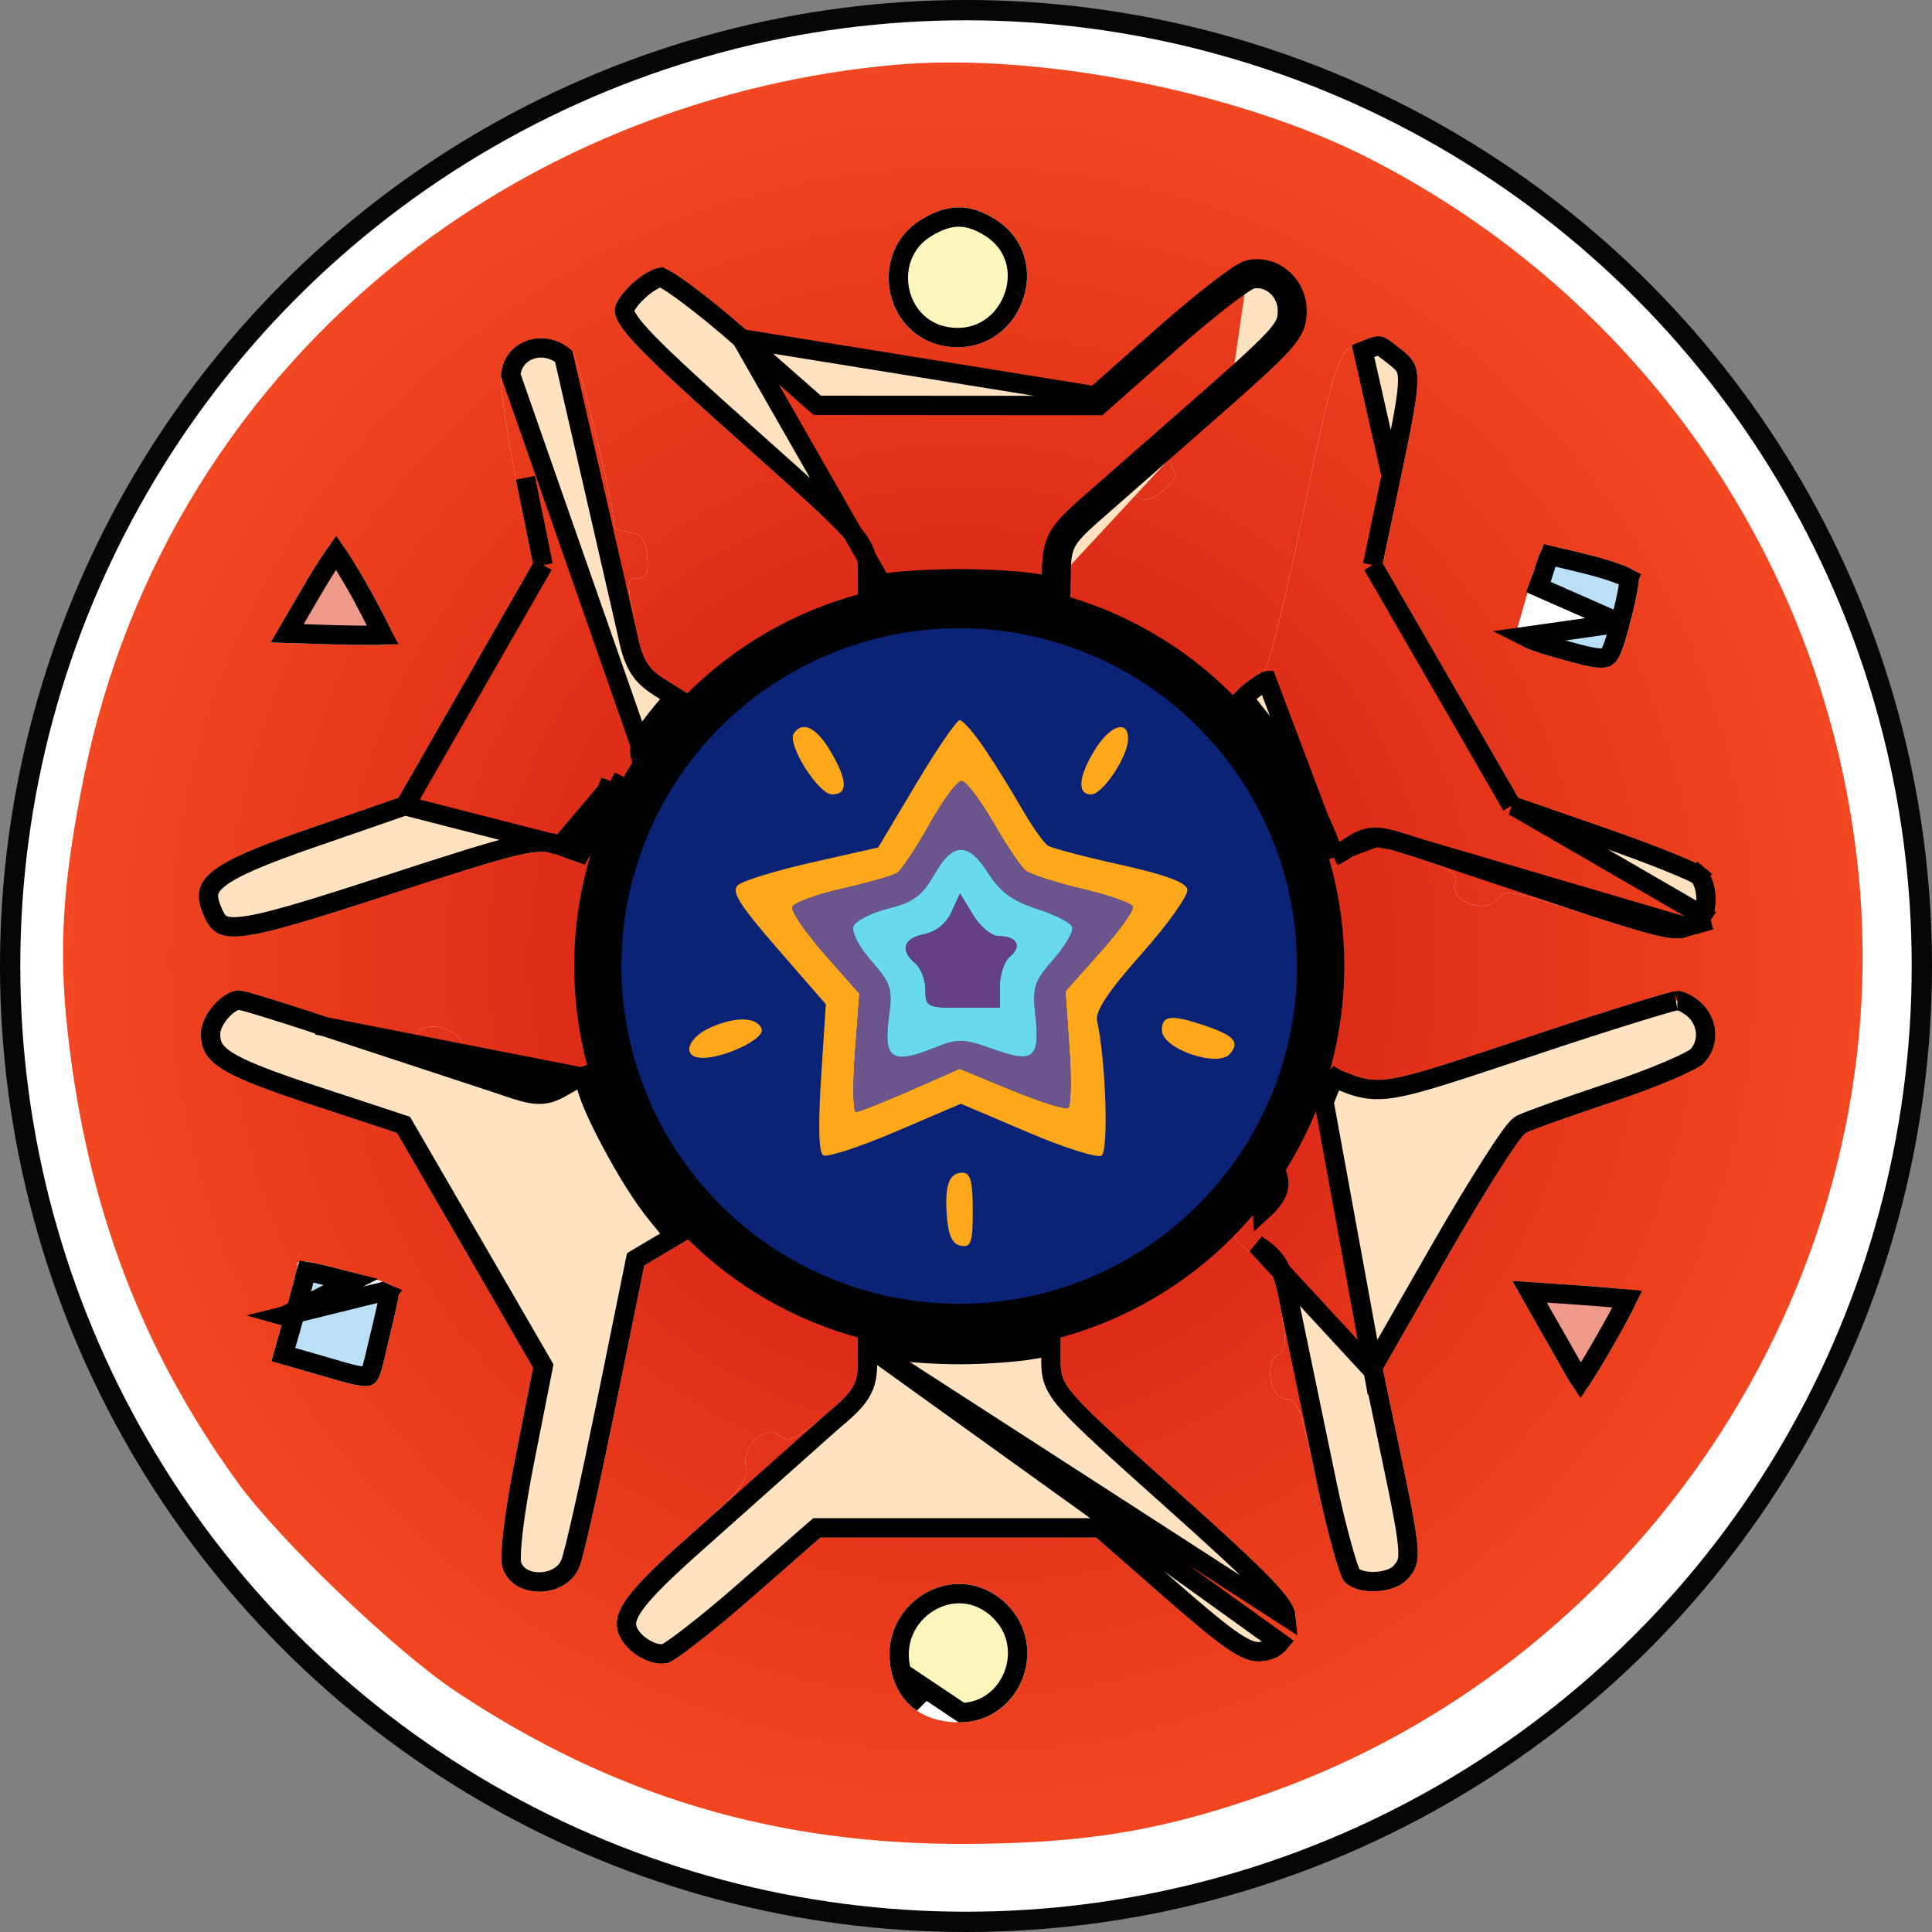 <svg width="20" height="20" viewBox="0 0 20 20" fill="none" xmlns="http://www.w3.org/2000/svg">
<rect x="0" y="0" width="20" height="20" fill="#808080" stroke="none"/>
<circle cx="10" cy="10" r="10" fill="#060606"/>
<circle cx="10" cy="10" r="9.79" fill="white"/>
<path d="M7.744 3.432L8.497 4.096L9.917 4.097L11.337 4.098L12.05 3.467C12.442 3.12 12.833 2.818 12.92 2.795C13.175 2.729 13.427 2.939 13.427 3.218C13.427 3.429 13.352 3.521 12.736 4.07C12.129 4.61 12.054 4.701 12.124 4.816C12.189 4.923 12.175 4.97 12.041 5.079C11.91 5.187 11.854 5.196 11.749 5.131C11.638 5.062 11.571 5.091 11.306 5.326C11.032 5.566 10.992 5.639 10.986 5.894L10.979 6.187L10.717 6.139C10.573 6.113 10.219 6.091 9.93 6.091C9.642 6.091 9.288 6.113 9.143 6.139L8.881 6.187V5.922C8.881 5.668 8.836 5.616 7.758 4.656C6.597 3.621 6.364 3.379 6.364 3.211C6.364 3.064 6.687 2.769 6.849 2.769C6.928 2.769 7.322 3.061 7.744 3.432Z" fill="url(#paint0_radial_2151_2956)"/>
<path d="M14.501 3.614C14.73 3.793 14.73 3.856 14.5 4.947L14.315 5.832L15.016 7.045L15.718 8.259L16.625 8.574C17.124 8.747 17.584 8.931 17.647 8.984C17.765 9.083 17.8 9.388 17.709 9.525C17.681 9.567 17.587 9.638 17.502 9.684C17.372 9.752 17.203 9.719 16.465 9.479C15.663 9.218 15.575 9.202 15.499 9.306C15.38 9.469 15.007 9.332 15.066 9.147C15.098 9.044 15.026 8.996 14.657 8.876C14.217 8.733 14.205 8.733 14.01 8.861C13.776 9.016 13.706 9.025 13.706 8.904C13.706 8.736 13.235 7.84 12.981 7.525C12.729 7.213 12.728 7.209 12.868 7.093C12.945 7.029 13.043 6.965 13.084 6.951C13.124 6.938 13.297 6.251 13.467 5.425C13.813 3.744 13.85 3.631 14.073 3.541C14.294 3.452 14.296 3.452 14.501 3.614Z" fill="url(#paint1_radial_2151_2956)"/>
<path d="M17.622 10.392C17.797 10.566 17.802 10.841 17.635 11.008C17.565 11.079 17.148 11.256 16.709 11.402C16.269 11.549 15.859 11.695 15.798 11.726C15.736 11.758 15.377 12.321 15.001 12.979L14.315 14.173L14.501 15.062C14.719 16.101 14.723 16.178 14.57 16.348C14.428 16.505 14.037 16.517 13.914 16.368C13.864 16.308 13.74 15.86 13.638 15.371C13.477 14.607 13.432 14.483 13.316 14.483C13.149 14.483 13.082 14.105 13.235 14.02C13.317 13.973 13.321 13.891 13.257 13.538C13.191 13.174 13.147 13.091 12.954 12.969C12.71 12.814 12.719 12.716 13.001 12.461C13.192 12.287 13.185 12.181 12.974 12.043C12.82 11.942 12.81 11.909 12.882 11.75C12.94 11.624 13.001 11.583 13.09 11.611C13.16 11.633 13.277 11.669 13.351 11.692C13.463 11.727 13.508 11.673 13.613 11.377C13.708 11.109 13.767 11.03 13.846 11.064L13.858 11.069C13.966 11.115 14.047 11.149 14.131 11.166C14.377 11.217 14.652 11.125 15.728 10.766L15.769 10.752C16.577 10.482 17.293 10.26 17.36 10.257C17.428 10.254 17.546 10.315 17.622 10.392Z" fill="url(#paint2_radial_2151_2956)"/>
<path d="M9.93 13.923C10.18 13.923 10.518 13.899 10.682 13.87L10.979 13.817V14.089C10.979 14.353 11.015 14.393 12.185 15.438C13.173 16.321 13.396 16.554 13.412 16.723C13.441 17.007 13.284 17.198 13.024 17.198C12.857 17.198 12.659 17.064 12.08 16.557L11.348 15.916H9.921H8.494L7.78 16.54C7.387 16.884 7.001 17.185 6.921 17.211C6.747 17.266 6.463 17.096 6.4 16.9C6.332 16.685 6.489 16.473 7.15 15.888C7.654 15.442 7.756 15.319 7.723 15.191C7.669 14.976 7.923 14.74 8.075 14.865C8.162 14.938 8.239 14.902 8.53 14.659C8.842 14.398 8.881 14.334 8.881 14.091V13.817L9.178 13.87C9.342 13.899 9.68 13.923 9.93 13.923Z" fill="url(#paint3_radial_2151_2956)"/>
<path d="M3.395 10.533C4.151 10.787 4.239 10.803 4.314 10.7C4.428 10.545 4.79 10.66 4.79 10.852C4.79 10.953 4.891 11.021 5.195 11.126C5.584 11.259 5.609 11.26 5.813 11.143C6.081 10.989 6.154 10.989 6.154 11.143C6.155 11.333 6.595 12.162 6.88 12.51L7.137 12.823L6.903 12.961L6.669 13.099L6.372 14.56C6.209 15.364 6.042 16.108 6.001 16.214C5.866 16.564 5.287 16.563 5.199 16.213C5.171 16.099 5.226 15.646 5.335 15.09L5.519 14.158L4.814 12.943L4.11 11.727L3.227 11.436C2.269 11.12 2.081 10.999 2.081 10.7C2.081 10.507 2.306 10.252 2.476 10.252C2.522 10.252 2.935 10.378 3.395 10.533Z" fill="url(#paint4_radial_2151_2956)"/>
<path d="M5.925 3.635C5.987 3.693 6.364 5.266 6.364 5.466C6.364 5.478 6.435 5.497 6.521 5.509C6.642 5.526 6.684 5.585 6.7 5.759C6.717 5.928 6.694 5.986 6.613 5.986C6.482 5.986 6.482 5.994 6.583 6.499C6.651 6.834 6.7 6.918 6.898 7.041L7.133 7.187L6.923 7.442C6.676 7.742 6.666 7.811 6.853 7.928C7.016 8.03 7.03 8.147 6.901 8.324C6.814 8.442 6.794 8.443 6.591 8.338L6.373 8.225L6.234 8.592C6.157 8.793 6.069 8.952 6.037 8.944C6.005 8.936 5.883 8.892 5.766 8.847C5.575 8.772 5.404 8.813 4.032 9.26C2.38 9.798 2.236 9.811 2.093 9.435C1.963 9.093 2.168 8.935 3.204 8.577L4.126 8.259L4.821 7.046L5.517 5.833L5.342 4.966C5.245 4.489 5.176 3.997 5.188 3.873C5.223 3.515 5.651 3.376 5.925 3.635Z" fill="url(#paint5_radial_2151_2956)"/>
<path fill-rule="evenodd" clip-rule="evenodd" d="M4.207 2.646C5.636 1.531 7.419 0.835 9.266 0.671C10.739 0.541 12.799 0.944 14.147 1.626C17.006 3.073 18.918 5.854 19.238 9.028C19.652 13.139 17.1 17.139 13.161 18.552C12.066 18.946 11.249 19.084 10 19.088C8.029 19.096 6.35 18.594 4.721 17.511C4.097 17.097 2.899 15.949 2.463 15.35C1.46 13.967 0.897 12.476 0.699 10.671C0.604 9.806 0.65 9.114 0.874 8.014C1.311 5.877 2.48 3.993 4.207 2.646ZM9.766 3.58C10.56 3.729 10.973 2.666 10.281 2.256C10.023 2.104 9.806 2.11 9.535 2.275C8.989 2.608 9.14 3.463 9.766 3.58ZM8.497 4.096L7.744 3.432C7.322 3.061 6.928 2.769 6.849 2.769C6.687 2.769 6.364 3.064 6.364 3.211C6.364 3.379 6.597 3.621 7.758 4.656C8.836 5.616 8.881 5.668 8.881 5.922V6.187L9.143 6.139C9.288 6.113 9.642 6.091 9.93 6.091C10.219 6.091 10.573 6.113 10.717 6.139L10.979 6.187L10.986 5.894C10.992 5.639 11.032 5.566 11.306 5.326C11.571 5.091 11.638 5.062 11.749 5.131C11.854 5.196 11.91 5.187 12.041 5.079C12.175 4.97 12.189 4.923 12.124 4.816C12.054 4.701 12.129 4.61 12.736 4.07C13.352 3.521 13.427 3.429 13.427 3.218C13.427 2.939 13.175 2.729 12.92 2.795C12.833 2.818 12.442 3.12 12.05 3.467L11.337 4.098L9.917 4.097L8.497 4.096ZM6.364 5.466C6.364 5.266 5.987 3.693 5.925 3.635C5.651 3.376 5.223 3.515 5.188 3.873C5.176 3.997 5.245 4.489 5.342 4.966L5.517 5.833L4.821 7.046L4.126 8.259L3.204 8.577C2.168 8.935 1.963 9.093 2.093 9.435C2.236 9.811 2.38 9.798 4.032 9.26C5.404 8.813 5.575 8.772 5.766 8.847C5.883 8.892 6.005 8.936 6.037 8.944C6.069 8.952 6.157 8.793 6.234 8.592L6.373 8.225L6.591 8.338C6.794 8.443 6.814 8.442 6.901 8.324C7.03 8.147 7.016 8.03 6.853 7.928C6.666 7.811 6.676 7.742 6.923 7.442L7.133 7.187L6.898 7.041C6.7 6.918 6.651 6.834 6.583 6.499C6.482 5.994 6.482 5.986 6.613 5.986C6.694 5.986 6.717 5.928 6.7 5.759C6.684 5.585 6.642 5.526 6.521 5.509C6.435 5.497 6.364 5.478 6.364 5.466ZM14.5 4.947C14.73 3.856 14.73 3.793 14.501 3.614C14.296 3.452 14.294 3.452 14.073 3.541C13.85 3.631 13.813 3.744 13.467 5.425C13.297 6.251 13.124 6.938 13.084 6.951C13.043 6.965 12.945 7.029 12.868 7.093C12.728 7.209 12.729 7.213 12.981 7.525C13.235 7.84 13.706 8.736 13.706 8.904C13.706 9.025 13.776 9.016 14.01 8.861C14.205 8.733 14.217 8.733 14.657 8.876C15.026 8.996 15.098 9.044 15.066 9.147C15.007 9.332 15.38 9.469 15.499 9.306C15.575 9.202 15.663 9.218 16.465 9.479C17.203 9.719 17.372 9.752 17.502 9.684C17.587 9.638 17.681 9.567 17.709 9.525C17.8 9.388 17.765 9.083 17.647 8.984C17.584 8.931 17.124 8.747 16.625 8.574L15.718 8.259L15.016 7.045L14.315 5.832L14.5 4.947ZM4.101 6.664C4.115 6.65 3.993 6.397 3.83 6.104C3.666 5.81 3.509 5.569 3.482 5.568C3.454 5.567 3.29 5.81 3.117 6.109L2.803 6.651L3.438 6.671C3.788 6.682 4.086 6.679 4.101 6.664ZM16.964 5.944C16.948 5.901 16.729 5.815 16.478 5.751C16.226 5.688 16.006 5.637 15.987 5.637C15.969 5.637 15.903 5.817 15.84 6.039C15.778 6.26 15.711 6.494 15.692 6.56C15.664 6.654 15.736 6.702 16.028 6.786L16.035 6.788C16.417 6.898 16.588 6.947 16.688 6.884C16.769 6.833 16.804 6.708 16.866 6.481L16.868 6.476C16.937 6.226 16.98 5.986 16.964 5.944ZM10.582 8.378C10.479 8.197 10.304 7.915 10.194 7.752C10.084 7.588 9.967 7.455 9.935 7.455C9.904 7.455 9.7 7.751 9.484 8.114L9.091 8.773L8.409 8.927C8.034 9.012 7.687 9.118 7.638 9.164C7.568 9.229 7.652 9.364 8.049 9.821L8.549 10.396L8.5 11.156C8.468 11.652 8.476 11.931 8.523 11.96C8.562 11.984 8.899 11.874 9.271 11.715L9.947 11.426L10.635 11.719C11.013 11.881 11.358 11.99 11.403 11.963C11.478 11.916 11.448 10.981 11.357 10.567C11.336 10.468 11.472 10.263 11.82 9.871C12.091 9.566 12.304 9.268 12.292 9.208C12.278 9.134 12.065 9.055 11.6 8.952C11.23 8.87 10.892 8.781 10.849 8.755C10.806 8.728 10.686 8.558 10.582 8.378ZM8.614 8.224C8.781 8.224 8.775 8.079 8.595 7.773C8.45 7.528 8.301 7.458 8.217 7.595C8.147 7.708 8.473 8.224 8.614 8.224ZM11.295 8.224C11.416 8.224 11.678 7.83 11.678 7.647C11.679 7.446 11.49 7.508 11.335 7.76C11.163 8.038 11.147 8.224 11.295 8.224ZM4.314 10.7C4.239 10.803 4.151 10.787 3.395 10.533C2.935 10.378 2.522 10.252 2.476 10.252C2.306 10.252 2.081 10.507 2.081 10.7C2.081 10.999 2.269 11.12 3.227 11.436L4.11 11.727L4.814 12.943L5.519 14.158L5.335 15.09C5.226 15.646 5.171 16.099 5.199 16.213C5.287 16.563 5.866 16.564 6.001 16.214C6.042 16.108 6.209 15.364 6.372 14.56L6.669 13.099L6.903 12.961L7.137 12.823L6.88 12.51C6.595 12.162 6.155 11.333 6.154 11.143C6.154 10.989 6.081 10.989 5.813 11.143C5.609 11.26 5.584 11.259 5.195 11.126C4.891 11.021 4.79 10.953 4.79 10.852C4.79 10.66 4.428 10.545 4.314 10.7ZM17.635 11.008C17.802 10.841 17.797 10.566 17.622 10.392C17.546 10.315 17.428 10.254 17.36 10.257C17.293 10.26 16.577 10.482 15.769 10.752L15.728 10.766C14.652 11.125 14.377 11.217 14.131 11.166C14.047 11.149 13.966 11.115 13.858 11.069L13.846 11.064C13.767 11.03 13.708 11.109 13.613 11.377C13.508 11.673 13.463 11.727 13.351 11.692C13.277 11.669 13.16 11.633 13.09 11.611C13.001 11.583 12.94 11.624 12.882 11.75C12.81 11.909 12.82 11.942 12.974 12.043C13.185 12.181 13.192 12.287 13.001 12.461C12.719 12.716 12.71 12.814 12.954 12.969C13.147 13.091 13.191 13.174 13.257 13.538C13.321 13.891 13.317 13.973 13.235 14.02C13.082 14.105 13.149 14.483 13.316 14.483C13.432 14.483 13.477 14.607 13.638 15.371C13.74 15.86 13.864 16.308 13.914 16.368C14.037 16.517 14.428 16.505 14.57 16.348C14.723 16.178 14.719 16.101 14.501 15.062L14.315 14.173L15.001 12.979C15.377 12.321 15.736 11.758 15.798 11.726C15.859 11.695 16.269 11.549 16.709 11.402C17.148 11.256 17.565 11.079 17.635 11.008ZM7.275 10.951C7.506 10.951 7.917 10.752 7.885 10.655C7.843 10.528 7.623 10.519 7.36 10.634C7.107 10.746 7.052 10.951 7.275 10.951ZM12.735 10.908C12.837 10.784 12.774 10.718 12.455 10.611C12.121 10.5 12.028 10.511 12.028 10.665C12.028 10.858 12.61 11.058 12.735 10.908ZM9.948 12.896C10.052 12.916 10.07 12.863 10.07 12.53C10.07 12.226 10.046 12.14 9.963 12.14C9.822 12.14 9.776 12.275 9.803 12.604C9.819 12.794 9.861 12.88 9.948 12.896ZM4.133 13.365C4.134 13.327 3.92 13.241 3.658 13.174C3.112 13.034 3.077 13.03 3.077 13.102C3.077 13.131 3.017 13.365 2.943 13.623L2.809 14.092L3.17 14.195C3.232 14.213 3.288 14.229 3.339 14.244L3.339 14.244C3.655 14.337 3.793 14.377 3.869 14.326C3.927 14.286 3.949 14.192 3.988 14.026C3.996 13.991 4.005 13.953 4.016 13.911C4.08 13.649 4.133 13.403 4.133 13.365ZM16.367 14.447C16.416 14.448 17.016 13.397 16.983 13.369C16.969 13.358 16.665 13.328 16.306 13.304L15.655 13.26L15.884 13.661C16.009 13.882 16.161 14.149 16.221 14.255C16.28 14.361 16.346 14.447 16.367 14.447ZM10.682 13.87C10.518 13.899 10.18 13.923 9.93 13.923C9.68 13.923 9.342 13.899 9.178 13.87L8.881 13.817V14.091C8.881 14.334 8.842 14.398 8.53 14.659C8.239 14.902 8.162 14.938 8.075 14.865C7.923 14.74 7.669 14.976 7.723 15.191C7.756 15.319 7.654 15.442 7.15 15.888C6.489 16.473 6.332 16.685 6.4 16.9C6.463 17.096 6.747 17.266 6.921 17.211C7.001 17.185 7.387 16.884 7.78 16.54L8.494 15.916H9.921H11.348L12.08 16.557C12.659 17.064 12.857 17.198 13.024 17.198C13.284 17.198 13.441 17.007 13.412 16.723C13.396 16.554 13.173 16.321 12.185 15.438C11.015 14.393 10.979 14.353 10.979 14.089V13.817L10.682 13.87ZM9.956 17.829C10.569 17.813 10.863 17.048 10.425 16.61C9.898 16.083 9.037 16.613 9.237 17.341C9.326 17.661 9.587 17.839 9.956 17.829Z" fill="url(#paint6_radial_2151_2956)"/>
<path d="M16.771 6.449L16.771 6.449C16.805 6.326 16.832 6.207 16.849 6.114C16.858 6.067 16.863 6.029 16.866 6.001C16.866 5.997 16.866 5.994 16.867 5.991C16.846 5.979 16.814 5.965 16.773 5.948C16.689 5.915 16.576 5.879 16.453 5.848C16.328 5.817 16.21 5.788 16.122 5.768C16.09 5.76 16.062 5.754 16.04 5.749C16.035 5.76 16.03 5.774 16.024 5.789C15.999 5.859 15.967 5.957 15.937 6.066C15.937 6.066 15.937 6.066 15.937 6.066L15.84 6.039L16.771 6.449ZM16.771 6.449L16.77 6.455C16.77 6.455 16.77 6.455 16.77 6.455C16.738 6.57 16.715 6.652 16.691 6.711C16.667 6.771 16.648 6.791 16.635 6.8C16.618 6.81 16.583 6.82 16.485 6.803C16.388 6.786 16.256 6.748 16.063 6.692L16.035 6.788L16.063 6.692L16.055 6.69C16.055 6.69 16.055 6.69 16.055 6.69C15.907 6.647 15.832 6.618 15.796 6.594C15.792 6.591 15.79 6.589 15.788 6.588L16.771 6.449ZM2.943 13.623L3.039 13.65L2.933 14.023L3.198 14.099L3.17 14.195L3.198 14.099C3.262 14.117 3.319 14.134 3.371 14.149C3.501 14.188 3.598 14.216 3.673 14.232C3.784 14.257 3.808 14.246 3.813 14.243C3.817 14.24 3.831 14.227 3.851 14.161C3.863 14.12 3.875 14.071 3.89 14.008C3.898 13.973 3.907 13.933 3.918 13.887C3.95 13.757 3.98 13.63 4.001 13.533C4.011 13.484 4.02 13.442 4.026 13.411C4.026 13.409 4.026 13.406 4.027 13.404C4.009 13.396 3.986 13.385 3.957 13.373L2.943 13.623ZM2.943 13.623L3.039 13.65C3.076 13.521 3.11 13.397 3.135 13.301C3.147 13.254 3.157 13.213 3.164 13.181C3.166 13.174 3.167 13.167 3.169 13.161C3.243 13.172 3.379 13.206 3.633 13.271L2.943 13.623ZM3.177 13.097C3.177 13.097 3.177 13.098 3.177 13.1L3.177 13.097Z" fill="#BAE0F7" stroke="black" stroke-width="0.2"/>
<path d="M9.334 17.314L9.334 17.314C9.372 17.454 9.446 17.557 9.548 17.626L9.334 17.314ZM9.334 17.314C9.246 16.997 9.389 16.727 9.611 16.59C9.832 16.454 10.127 16.454 10.354 16.681C10.733 17.059 10.474 17.715 9.953 17.729L9.334 17.314Z" fill="#FCF5BE" stroke="black" stroke-width="0.2"/>
<path d="M3.963 6.576C3.957 6.562 3.95 6.548 3.942 6.532C3.894 6.433 3.823 6.298 3.742 6.152L3.963 6.576ZM3.963 6.576C3.942 6.577 3.919 6.577 3.894 6.577C3.776 6.578 3.615 6.576 3.442 6.571L3.442 6.571L2.973 6.556L3.204 6.159L3.204 6.159C3.289 6.011 3.372 5.878 3.437 5.782C3.453 5.759 3.467 5.738 3.48 5.72C3.492 5.737 3.506 5.758 3.521 5.78C3.582 5.875 3.661 6.007 3.742 6.152L3.963 6.576ZM3.438 6.669L3.438 6.669L3.438 6.669ZM16.846 13.449C16.838 13.466 16.829 13.484 16.819 13.504C16.767 13.605 16.695 13.737 16.619 13.869C16.544 14.002 16.466 14.132 16.404 14.229C16.389 14.254 16.375 14.275 16.362 14.294C16.345 14.269 16.326 14.239 16.308 14.206C16.248 14.1 16.096 13.833 15.97 13.612L15.834 13.372L16.3 13.404C16.3 13.404 16.3 13.404 16.3 13.404C16.478 13.416 16.643 13.429 16.764 13.441C16.794 13.444 16.822 13.447 16.846 13.449Z" fill="#EF9989" stroke="black" stroke-width="0.2"/>
<path d="M6.636 8.249L6.636 8.249C6.688 8.275 6.723 8.293 6.75 8.304C6.765 8.31 6.775 8.313 6.78 8.314L6.636 8.249ZM6.636 8.249L6.419 8.136L6.319 8.085M6.636 8.249L6.319 8.085M6.319 8.085L6.279 8.19M6.319 8.085L6.279 8.19M6.279 8.19L6.14 8.556C6.14 8.556 6.14 8.556 6.14 8.556C6.103 8.654 6.064 8.739 6.031 8.798C6.023 8.811 6.017 8.822 6.011 8.831C5.961 8.814 5.883 8.785 5.802 8.754L5.802 8.753M6.279 8.19L5.802 8.753M5.802 8.753C5.745 8.731 5.686 8.716 5.607 8.717C5.531 8.717 5.44 8.731 5.318 8.76C5.075 8.818 4.685 8.942 4 9.165C3.587 9.299 3.27 9.401 3.024 9.471C2.777 9.542 2.607 9.58 2.487 9.591C2.367 9.602 2.314 9.584 2.283 9.561C2.249 9.537 2.222 9.493 2.186 9.4C2.157 9.324 2.153 9.272 2.163 9.231C2.173 9.192 2.201 9.147 2.272 9.091C2.421 8.976 2.714 8.852 3.236 8.672L4.158 8.353L4.193 8.341M5.802 8.753L4.193 8.341M4.193 8.341L4.212 8.309M4.193 8.341L4.212 8.309M4.212 8.309L4.908 7.096L5.604 5.883L5.622 5.85M4.212 8.309L5.622 5.85M5.622 5.85L5.615 5.813M5.622 5.85L5.615 5.813M5.615 5.813L5.439 4.946M5.615 5.813L5.439 4.946M14.402 4.927L14.402 4.927C14.518 4.375 14.572 4.1 14.572 3.939C14.572 3.862 14.56 3.823 14.543 3.795C14.525 3.765 14.496 3.737 14.439 3.692C14.386 3.651 14.352 3.624 14.324 3.605C14.296 3.587 14.284 3.583 14.276 3.582C14.27 3.581 14.259 3.58 14.232 3.588C14.203 3.596 14.167 3.611 14.11 3.634L14.402 4.927ZM14.402 4.927L14.216 5.811L14.208 5.849M14.402 4.927L14.208 5.849M14.208 5.849L14.228 5.882M14.208 5.849L14.228 5.882M14.228 5.882L14.929 7.095L15.631 8.309L15.649 8.341M14.228 5.882L15.649 8.341M15.649 8.341L15.685 8.353M15.649 8.341L15.685 8.353M15.685 8.353L16.592 8.668C16.84 8.754 17.078 8.843 17.262 8.917C17.354 8.954 17.431 8.987 17.489 9.013C17.518 9.026 17.541 9.038 17.558 9.047C17.578 9.057 17.584 9.062 17.583 9.061L17.647 8.984L17.583 9.061C17.612 9.086 17.646 9.155 17.657 9.251C17.668 9.346 17.652 9.429 17.625 9.469L17.709 9.525M15.685 8.353L17.709 9.525M17.709 9.525L17.625 9.469C17.621 9.476 17.602 9.496 17.566 9.524C17.532 9.549 17.492 9.575 17.455 9.595L17.455 9.595M17.709 9.525L17.455 9.595M17.455 9.595C17.419 9.614 17.372 9.627 17.23 9.599C17.087 9.57 16.866 9.504 16.496 9.384C16.495 9.384 16.495 9.384 16.495 9.384L14.688 8.781L14.688 8.781M17.455 9.595L14.688 8.781M14.688 8.781C14.578 8.745 14.493 8.718 14.424 8.699M14.688 8.781L14.424 8.699M3.363 10.628L3.363 10.627C3.134 10.55 2.916 10.481 2.751 10.43C2.668 10.405 2.599 10.384 2.548 10.37C2.522 10.364 2.502 10.358 2.487 10.355C2.479 10.353 2.474 10.352 2.472 10.352C2.454 10.353 2.427 10.361 2.393 10.381C2.359 10.401 2.322 10.432 2.289 10.47C2.22 10.548 2.18 10.637 2.18 10.7C2.18 10.764 2.19 10.809 2.212 10.848C2.234 10.887 2.273 10.93 2.348 10.978C2.502 11.077 2.776 11.182 3.257 11.341L3.228 11.431L3.257 11.341L4.141 11.632L4.177 11.644L4.196 11.677L4.901 12.892L5.605 14.108L5.624 14.141L5.617 14.178L5.433 15.11C5.378 15.386 5.338 15.636 5.314 15.829C5.303 15.927 5.295 16.008 5.293 16.072C5.29 16.139 5.293 16.176 5.296 16.189C5.325 16.305 5.438 16.376 5.582 16.376C5.726 16.376 5.859 16.304 5.907 16.178C5.915 16.159 5.931 16.099 5.956 16C5.98 15.904 6.009 15.776 6.043 15.627C6.11 15.328 6.192 14.941 6.274 14.54L6.362 14.558L6.274 14.54L6.571 13.079L6.58 13.036L6.618 13.013L6.852 12.875L6.852 12.875L6.985 12.796L6.802 12.573C6.653 12.392 6.468 12.091 6.322 11.814C6.248 11.675 6.182 11.54 6.135 11.427C6.111 11.37 6.092 11.317 6.078 11.271C6.064 11.228 6.054 11.183 6.054 11.144C6.054 11.14 6.054 11.138 6.054 11.135C6.044 11.138 6.033 11.142 6.018 11.149L3.363 10.628ZM3.363 10.628L5.163 11.22C5.35 11.285 5.471 11.325 5.57 11.328C5.682 11.332 5.762 11.287 5.862 11.23L3.363 10.628ZM14.209 14.157L14.228 14.124L14.913 12.929C14.913 12.929 14.913 12.929 14.913 12.929C15.102 12.599 15.287 12.293 15.433 12.064C15.505 11.95 15.569 11.854 15.618 11.785C15.643 11.75 15.665 11.721 15.684 11.698C15.693 11.687 15.703 11.676 15.712 11.667C15.72 11.66 15.733 11.647 15.752 11.637C15.79 11.618 15.916 11.571 16.077 11.513C16.243 11.454 16.456 11.381 16.677 11.307C16.894 11.235 17.106 11.155 17.271 11.085C17.354 11.05 17.424 11.017 17.477 10.99C17.503 10.976 17.524 10.965 17.54 10.955C17.544 10.952 17.547 10.95 17.55 10.948C17.553 10.946 17.556 10.944 17.558 10.943C17.562 10.939 17.564 10.938 17.564 10.938L17.564 10.938C17.69 10.812 17.689 10.601 17.552 10.463C17.521 10.432 17.481 10.404 17.442 10.383C17.399 10.362 17.372 10.357 17.364 10.357L17.364 10.357C17.366 10.357 17.365 10.357 17.362 10.358C17.358 10.358 17.348 10.361 17.33 10.365C17.304 10.371 17.268 10.381 17.224 10.394C17.136 10.419 17.016 10.455 16.872 10.5C16.584 10.589 16.204 10.712 15.801 10.847L15.77 10.754L15.801 10.847L15.759 10.861L15.753 10.863C15.22 11.041 14.88 11.154 14.643 11.216C14.404 11.279 14.256 11.294 14.111 11.264C14.017 11.245 13.928 11.207 13.825 11.164L13.82 11.161C13.818 11.163 13.817 11.165 13.815 11.167C13.789 11.203 13.755 11.275 13.707 11.41C13.707 11.41 13.707 11.41 13.707 11.41L14.209 14.157ZM14.209 14.157L14.217 14.194M14.209 14.157L14.217 14.194M14.217 14.194L14.403 15.083C14.513 15.606 14.566 15.876 14.574 16.037C14.579 16.114 14.571 16.157 14.56 16.186C14.549 16.215 14.531 16.241 14.495 16.281C14.45 16.33 14.35 16.369 14.231 16.372C14.175 16.374 14.121 16.367 14.078 16.354C14.034 16.34 14.007 16.322 13.992 16.306C13.991 16.305 13.988 16.3 13.983 16.288C13.976 16.272 13.968 16.25 13.958 16.223C13.939 16.168 13.916 16.093 13.892 16.004C13.842 15.826 13.786 15.594 13.735 15.351C13.735 15.351 13.735 15.351 13.735 15.351L13.355 13.519C13.322 13.339 13.293 13.213 13.241 13.116C13.186 13.012 13.11 12.95 13.008 12.885L13.008 12.885L14.217 14.194ZM13.028 11.959L13.028 11.959C13.134 12.028 13.23 12.114 13.238 12.232C13.245 12.349 13.163 12.448 13.067 12.535C13.067 12.535 13.067 12.535 13.067 12.535L13.028 11.959ZM13.028 11.959C12.99 11.934 12.967 11.917 12.952 11.903C12.943 11.895 12.94 11.89 12.938 11.889C12.938 11.887 12.939 11.882 12.941 11.873C12.945 11.856 12.955 11.831 12.973 11.792L12.891 11.754M13.028 11.959L12.891 11.754M12.891 11.754L12.973 11.792C12.999 11.734 13.02 11.713 13.03 11.706M12.891 11.754L13.03 11.706M8.981 13.936V14.091C8.981 14.217 8.971 14.317 8.907 14.421C8.849 14.515 8.748 14.607 8.595 14.734L7.217 15.962L7.216 15.963C6.885 16.256 6.688 16.449 6.582 16.592C6.529 16.663 6.503 16.716 6.492 16.759C6.482 16.798 6.483 16.833 6.495 16.87L6.495 16.87C6.517 16.937 6.582 17.012 6.67 17.064C6.759 17.117 6.842 17.13 6.89 17.115C6.89 17.115 6.89 17.115 6.891 17.115C6.893 17.114 6.9 17.111 6.913 17.103C6.93 17.093 6.951 17.079 6.976 17.061C7.028 17.026 7.094 16.976 7.171 16.916C7.325 16.796 7.519 16.636 7.714 16.465L8.427 15.841L8.456 15.816H8.493H9.92H11.348H11.385L11.414 15.841L12.146 16.482C12.435 16.735 12.625 16.892 12.762 16.985C12.899 17.078 12.97 17.098 13.024 17.098C13.129 17.098 13.202 17.061 13.249 17.004L8.981 13.936ZM8.981 13.936L9.16 13.968C9.332 13.999 9.677 14.023 9.93 14.023C10.183 14.023 10.528 13.999 10.699 13.968L10.879 13.936V14.089C10.879 14.156 10.881 14.224 10.909 14.299C10.937 14.373 10.988 14.447 11.069 14.537C11.229 14.716 11.536 14.993 12.118 15.513C12.613 15.955 12.912 16.231 13.09 16.417C13.273 16.609 13.308 16.687 13.312 16.733L8.981 13.936ZM5.439 4.946C5.439 4.946 5.439 4.946 5.439 4.946L5.439 4.946ZM14.424 8.699C14.355 8.68 14.297 8.668 14.244 8.667M14.424 8.699L14.244 8.667M14.244 8.667C14.127 8.664 14.051 8.714 13.957 8.776M14.244 8.667L13.957 8.776M13.957 8.776L13.955 8.778M13.957 8.776L13.955 8.778M13.955 8.778C13.897 8.816 13.852 8.843 13.817 8.862M13.955 8.778L13.817 8.862M13.817 8.862C13.812 8.864 13.807 8.867 13.803 8.869M13.817 8.862L13.803 8.869M13.803 8.869C13.799 8.839 13.79 8.808 13.78 8.778C13.766 8.733 13.745 8.68 13.72 8.622C13.671 8.506 13.603 8.366 13.527 8.223C13.377 7.937 13.192 7.627 13.058 7.462C12.995 7.383 12.949 7.327 12.918 7.283C12.893 7.249 12.882 7.229 12.877 7.218C12.885 7.209 12.901 7.195 12.931 7.17C12.967 7.14 13.008 7.111 13.044 7.087C13.062 7.075 13.078 7.065 13.092 7.058C13.098 7.054 13.104 7.051 13.108 7.049L13.113 7.047C13.114 7.046 13.115 7.046 13.115 7.046L13.803 8.869ZM13.03 11.706C13.033 11.703 13.036 11.703 13.038 11.703M13.03 11.706L13.038 11.703M13.038 11.703C13.04 11.702 13.047 11.702 13.06 11.706L13.038 11.703ZM6.887 8.109C6.89 8.135 6.88 8.182 6.82 8.265L5.287 3.882C5.287 3.882 5.287 3.882 5.287 3.882C5.3 3.746 5.387 3.653 5.497 3.618C5.601 3.584 5.728 3.601 5.835 3.688L6.485 6.52C6.519 6.687 6.55 6.806 6.605 6.9C6.662 6.999 6.74 7.061 6.845 7.126L6.983 7.212L6.846 7.378C6.846 7.378 6.846 7.378 6.846 7.378C6.784 7.453 6.734 7.518 6.698 7.573C6.662 7.627 6.634 7.683 6.626 7.739C6.617 7.803 6.634 7.859 6.671 7.906C6.704 7.949 6.751 7.982 6.8 8.013C6.87 8.057 6.884 8.089 6.887 8.109Z" fill="#FFE3C1" stroke="black" stroke-width="0.2"/>
<path d="M10.23 2.343L10.23 2.343C10.527 2.518 10.588 2.831 10.487 3.091C10.386 3.352 10.127 3.546 9.785 3.482C9.251 3.382 9.118 2.646 9.587 2.36C9.713 2.283 9.818 2.249 9.915 2.247C10.012 2.244 10.112 2.273 10.23 2.343Z" fill="#FCF5BE" stroke="black" stroke-width="0.2"/>
<path d="M12.92 2.795C12.833 2.818 12.442 3.12 12.05 3.467L11.337 4.098L7.677 3.507L8.431 4.171L8.459 4.195L8.497 4.196L9.917 4.197L11.336 4.198L11.374 4.198L11.403 4.173L12.116 3.542C12.31 3.37 12.505 3.209 12.66 3.089C12.738 3.029 12.806 2.979 12.858 2.944C12.885 2.926 12.906 2.913 12.923 2.904C12.936 2.896 12.943 2.893 12.945 2.892C12.946 2.892 12.946 2.892 12.946 2.892C13.129 2.844 13.327 2.996 13.327 3.218C13.327 3.265 13.323 3.298 13.311 3.33C13.3 3.362 13.278 3.401 13.235 3.454C13.145 3.564 12.98 3.718 12.669 3.995L12.669 3.995L12.735 4.07M12.92 2.795L12.945 2.892C12.945 2.892 12.945 2.892 12.945 2.892L12.92 2.795ZM12.92 2.795C13.175 2.729 13.427 2.939 13.427 3.218C13.427 3.429 13.352 3.521 12.735 4.07M12.735 4.07L12.669 3.995L11.239 5.25L11.239 5.251C11.104 5.37 11.013 5.458 10.958 5.555C10.901 5.658 10.889 5.76 10.886 5.892L10.882 6.068M12.735 4.07L11.305 5.326C11.032 5.566 10.992 5.639 10.986 5.894L10.981 6.086L10.882 6.068M10.882 6.068L10.88 6.169L9.125 6.041C9.279 6.013 9.64 5.991 9.93 5.991C10.22 5.991 10.582 6.013 10.735 6.041M10.882 6.068L10.735 6.041M10.735 6.041L10.735 6.041L10.717 6.139L10.735 6.041ZM7.108 3.042C7.266 3.159 7.468 3.323 7.677 3.507L9.125 6.041L8.981 6.067V5.922C8.981 5.856 8.979 5.79 8.951 5.716C8.923 5.644 8.875 5.574 8.799 5.487C8.647 5.317 8.361 5.059 7.825 4.581L7.825 4.581C7.243 4.063 6.898 3.747 6.697 3.539C6.597 3.435 6.537 3.362 6.503 3.308C6.469 3.256 6.464 3.228 6.464 3.211C6.464 3.205 6.47 3.18 6.5 3.136C6.527 3.096 6.567 3.051 6.613 3.009C6.659 2.967 6.708 2.93 6.754 2.905C6.796 2.881 6.825 2.872 6.842 2.87C6.844 2.871 6.847 2.872 6.851 2.874C6.865 2.88 6.885 2.891 6.911 2.906C6.962 2.937 7.029 2.983 7.108 3.042Z" fill="#FFE3C1" stroke="black" stroke-width="0.2"/>
<ellipse cx="9.93" cy="10" rx="3.986" ry="3.986" fill="#000102"/>
<ellipse cx="9.93" cy="10" rx="3.497" ry="3.497" fill="#0A2377"/>
<path fill-rule="evenodd" clip-rule="evenodd" d="M10.194 7.752C10.304 7.915 10.479 8.197 10.582 8.378C10.686 8.558 10.806 8.728 10.849 8.755C10.892 8.781 11.23 8.87 11.6 8.952C12.065 9.055 12.278 9.134 12.292 9.208C12.303 9.268 12.091 9.566 11.82 9.871C11.472 10.263 11.336 10.468 11.357 10.567C11.448 10.981 11.478 11.916 11.403 11.963C11.358 11.99 11.013 11.881 10.635 11.719L9.947 11.426L9.271 11.715C8.899 11.874 8.562 11.984 8.522 11.96C8.476 11.931 8.468 11.652 8.5 11.156L8.549 10.396L8.049 9.821C7.652 9.364 7.568 9.229 7.638 9.164C7.687 9.118 8.034 9.012 8.409 8.927L9.091 8.773L9.484 8.114C9.7 7.751 9.904 7.455 9.935 7.455C9.967 7.455 10.084 7.588 10.194 7.752ZM9.284 9.038C9.33 9.01 9.481 8.784 9.62 8.536C9.759 8.287 9.909 8.084 9.954 8.085C9.998 8.085 10.145 8.277 10.28 8.51C10.414 8.744 10.565 8.968 10.614 9.01C10.664 9.051 10.93 9.138 11.205 9.202C11.48 9.267 11.716 9.35 11.728 9.386C11.74 9.423 11.588 9.635 11.389 9.857L11.029 10.262L11.07 10.849C11.093 11.172 11.087 11.452 11.057 11.47C11.027 11.489 10.762 11.405 10.469 11.284L9.934 11.064L9.425 11.288C9.145 11.41 8.891 11.511 8.861 11.511C8.831 11.511 8.827 11.235 8.851 10.899L8.897 10.287L8.536 9.877C8.338 9.652 8.187 9.432 8.202 9.389C8.216 9.346 8.447 9.261 8.715 9.2C8.982 9.139 9.239 9.066 9.284 9.038Z" fill="#FCA81A"/>
<path d="M11.678 7.647C11.678 7.83 11.416 8.224 11.295 8.224C11.147 8.224 11.163 8.038 11.335 7.76C11.49 7.508 11.679 7.446 11.678 7.647Z" fill="#FCA81A"/>
<path d="M8.595 7.773C8.775 8.079 8.781 8.224 8.614 8.224C8.473 8.224 8.147 7.708 8.217 7.595C8.301 7.458 8.45 7.528 8.595 7.773Z" fill="#FCA81A"/>
<path d="M7.885 10.655C7.917 10.752 7.506 10.951 7.275 10.951C7.052 10.951 7.107 10.746 7.36 10.634C7.622 10.519 7.843 10.528 7.885 10.655Z" fill="#FCA81A"/>
<path d="M10.07 12.53C10.07 12.863 10.052 12.916 9.948 12.896C9.861 12.88 9.819 12.794 9.803 12.604C9.776 12.275 9.822 12.14 9.963 12.14C10.046 12.14 10.07 12.226 10.07 12.53Z" fill="#FCA81A"/>
<path d="M12.455 10.611C12.774 10.718 12.837 10.784 12.734 10.908C12.61 11.058 12.028 10.858 12.028 10.665C12.028 10.511 12.121 10.5 12.455 10.611Z" fill="#FCA81A"/>
<path fill-rule="evenodd" clip-rule="evenodd" d="M9.62 8.536C9.481 8.784 9.33 9.01 9.285 9.038C9.239 9.066 8.983 9.139 8.715 9.2C8.447 9.261 8.216 9.346 8.202 9.389C8.187 9.432 8.338 9.652 8.536 9.877L8.897 10.287L8.851 10.899C8.827 11.235 8.831 11.511 8.861 11.511C8.892 11.511 9.145 11.41 9.425 11.288L9.934 11.064L10.469 11.284C10.763 11.405 11.028 11.489 11.057 11.47C11.087 11.452 11.093 11.172 11.07 10.849L11.029 10.262L11.39 9.857C11.588 9.635 11.74 9.423 11.728 9.386C11.716 9.35 11.481 9.267 11.205 9.202C10.93 9.138 10.664 9.051 10.614 9.01C10.565 8.968 10.414 8.744 10.28 8.51C10.145 8.277 9.998 8.085 9.954 8.085C9.909 8.084 9.759 8.287 9.62 8.536ZM10.734 9.409C10.479 9.327 10.354 9.236 10.231 9.041C10.023 8.712 9.865 8.715 9.671 9.055C9.546 9.274 9.457 9.34 9.196 9.405C9.02 9.45 8.858 9.532 8.836 9.589C8.814 9.648 8.893 9.802 9.021 9.948C9.229 10.184 9.243 10.23 9.201 10.544C9.146 10.958 9.237 11.02 9.655 10.853C9.92 10.747 9.963 10.747 10.287 10.862C10.704 11.011 10.768 10.956 10.716 10.492C10.686 10.223 10.708 10.155 10.904 9.933C11.026 9.793 11.115 9.643 11.1 9.598C11.086 9.554 10.921 9.469 10.734 9.409Z" fill="#6C558D"/>
<path fill-rule="evenodd" clip-rule="evenodd" d="M10.231 9.041C10.354 9.236 10.479 9.326 10.734 9.409C10.921 9.469 11.086 9.554 11.1 9.598C11.114 9.643 11.026 9.793 10.904 9.933C10.708 10.155 10.686 10.222 10.716 10.492C10.768 10.955 10.704 11.011 10.287 10.862C9.963 10.747 9.92 10.747 9.655 10.853C9.237 11.02 9.146 10.958 9.201 10.544C9.242 10.23 9.228 10.184 9.021 9.948C8.893 9.802 8.813 9.648 8.836 9.589C8.858 9.532 9.02 9.45 9.196 9.405C9.457 9.34 9.545 9.274 9.671 9.055C9.865 8.715 10.022 8.712 10.231 9.041ZM9.567 9.671C9.691 9.646 9.796 9.561 9.851 9.44L9.938 9.249L10.073 9.471C10.15 9.598 10.266 9.692 10.344 9.692C10.528 9.692 10.582 9.796 10.454 9.903C10.396 9.95 10.35 10.089 10.35 10.21V10.432H9.965C9.595 10.432 9.58 10.425 9.58 10.245C9.58 10.143 9.533 10.02 9.475 9.972C9.313 9.838 9.351 9.714 9.567 9.671Z" fill="#69DAEC"/>
<path d="M9.851 9.44C9.796 9.561 9.692 9.646 9.567 9.671C9.351 9.714 9.313 9.838 9.476 9.972C9.533 10.02 9.581 10.143 9.581 10.245C9.581 10.425 9.595 10.432 9.965 10.432H10.35V10.21C10.35 10.089 10.397 9.95 10.454 9.903C10.582 9.797 10.528 9.692 10.345 9.692C10.266 9.692 10.151 9.598 10.073 9.471L9.938 9.249L9.851 9.44Z" fill="#644086"/>
<defs>
<radialGradient id="paint0_radial_2151_2956" cx="0" cy="0" r="1" gradientUnits="userSpaceOnUse" gradientTransform="translate(9.965 9.932) rotate(90) scale(9.862 9.883)">
<stop offset="0.369" stop-color="#DC2A17"/>
<stop offset="1" stop-color="#F44A21"/>
</radialGradient>
<radialGradient id="paint1_radial_2151_2956" cx="0" cy="0" r="1" gradientUnits="userSpaceOnUse" gradientTransform="translate(9.965 9.932) rotate(90) scale(9.862 9.883)">
<stop offset="0.369" stop-color="#DC2A17"/>
<stop offset="1" stop-color="#F44A21"/>
</radialGradient>
<radialGradient id="paint2_radial_2151_2956" cx="0" cy="0" r="1" gradientUnits="userSpaceOnUse" gradientTransform="translate(9.965 9.932) rotate(90) scale(9.862 9.883)">
<stop offset="0.369" stop-color="#DC2A17"/>
<stop offset="1" stop-color="#F44A21"/>
</radialGradient>
<radialGradient id="paint3_radial_2151_2956" cx="0" cy="0" r="1" gradientUnits="userSpaceOnUse" gradientTransform="translate(9.965 9.932) rotate(90) scale(9.862 9.883)">
<stop offset="0.369" stop-color="#DC2A17"/>
<stop offset="1" stop-color="#F44A21"/>
</radialGradient>
<radialGradient id="paint4_radial_2151_2956" cx="0" cy="0" r="1" gradientUnits="userSpaceOnUse" gradientTransform="translate(9.965 9.932) rotate(90) scale(9.862 9.883)">
<stop offset="0.369" stop-color="#DC2A17"/>
<stop offset="1" stop-color="#F44A21"/>
</radialGradient>
<radialGradient id="paint5_radial_2151_2956" cx="0" cy="0" r="1" gradientUnits="userSpaceOnUse" gradientTransform="translate(9.965 9.932) rotate(90) scale(9.862 9.883)">
<stop offset="0.369" stop-color="#DC2A17"/>
<stop offset="1" stop-color="#F44A21"/>
</radialGradient>
<radialGradient id="paint6_radial_2151_2956" cx="0" cy="0" r="1" gradientUnits="userSpaceOnUse" gradientTransform="translate(9.965 9.932) rotate(90) scale(9.862 9.883)">
<stop offset="0.369" stop-color="#DC2A17"/>
<stop offset="1" stop-color="#F44A21"/>
</radialGradient>
</defs>
</svg>
